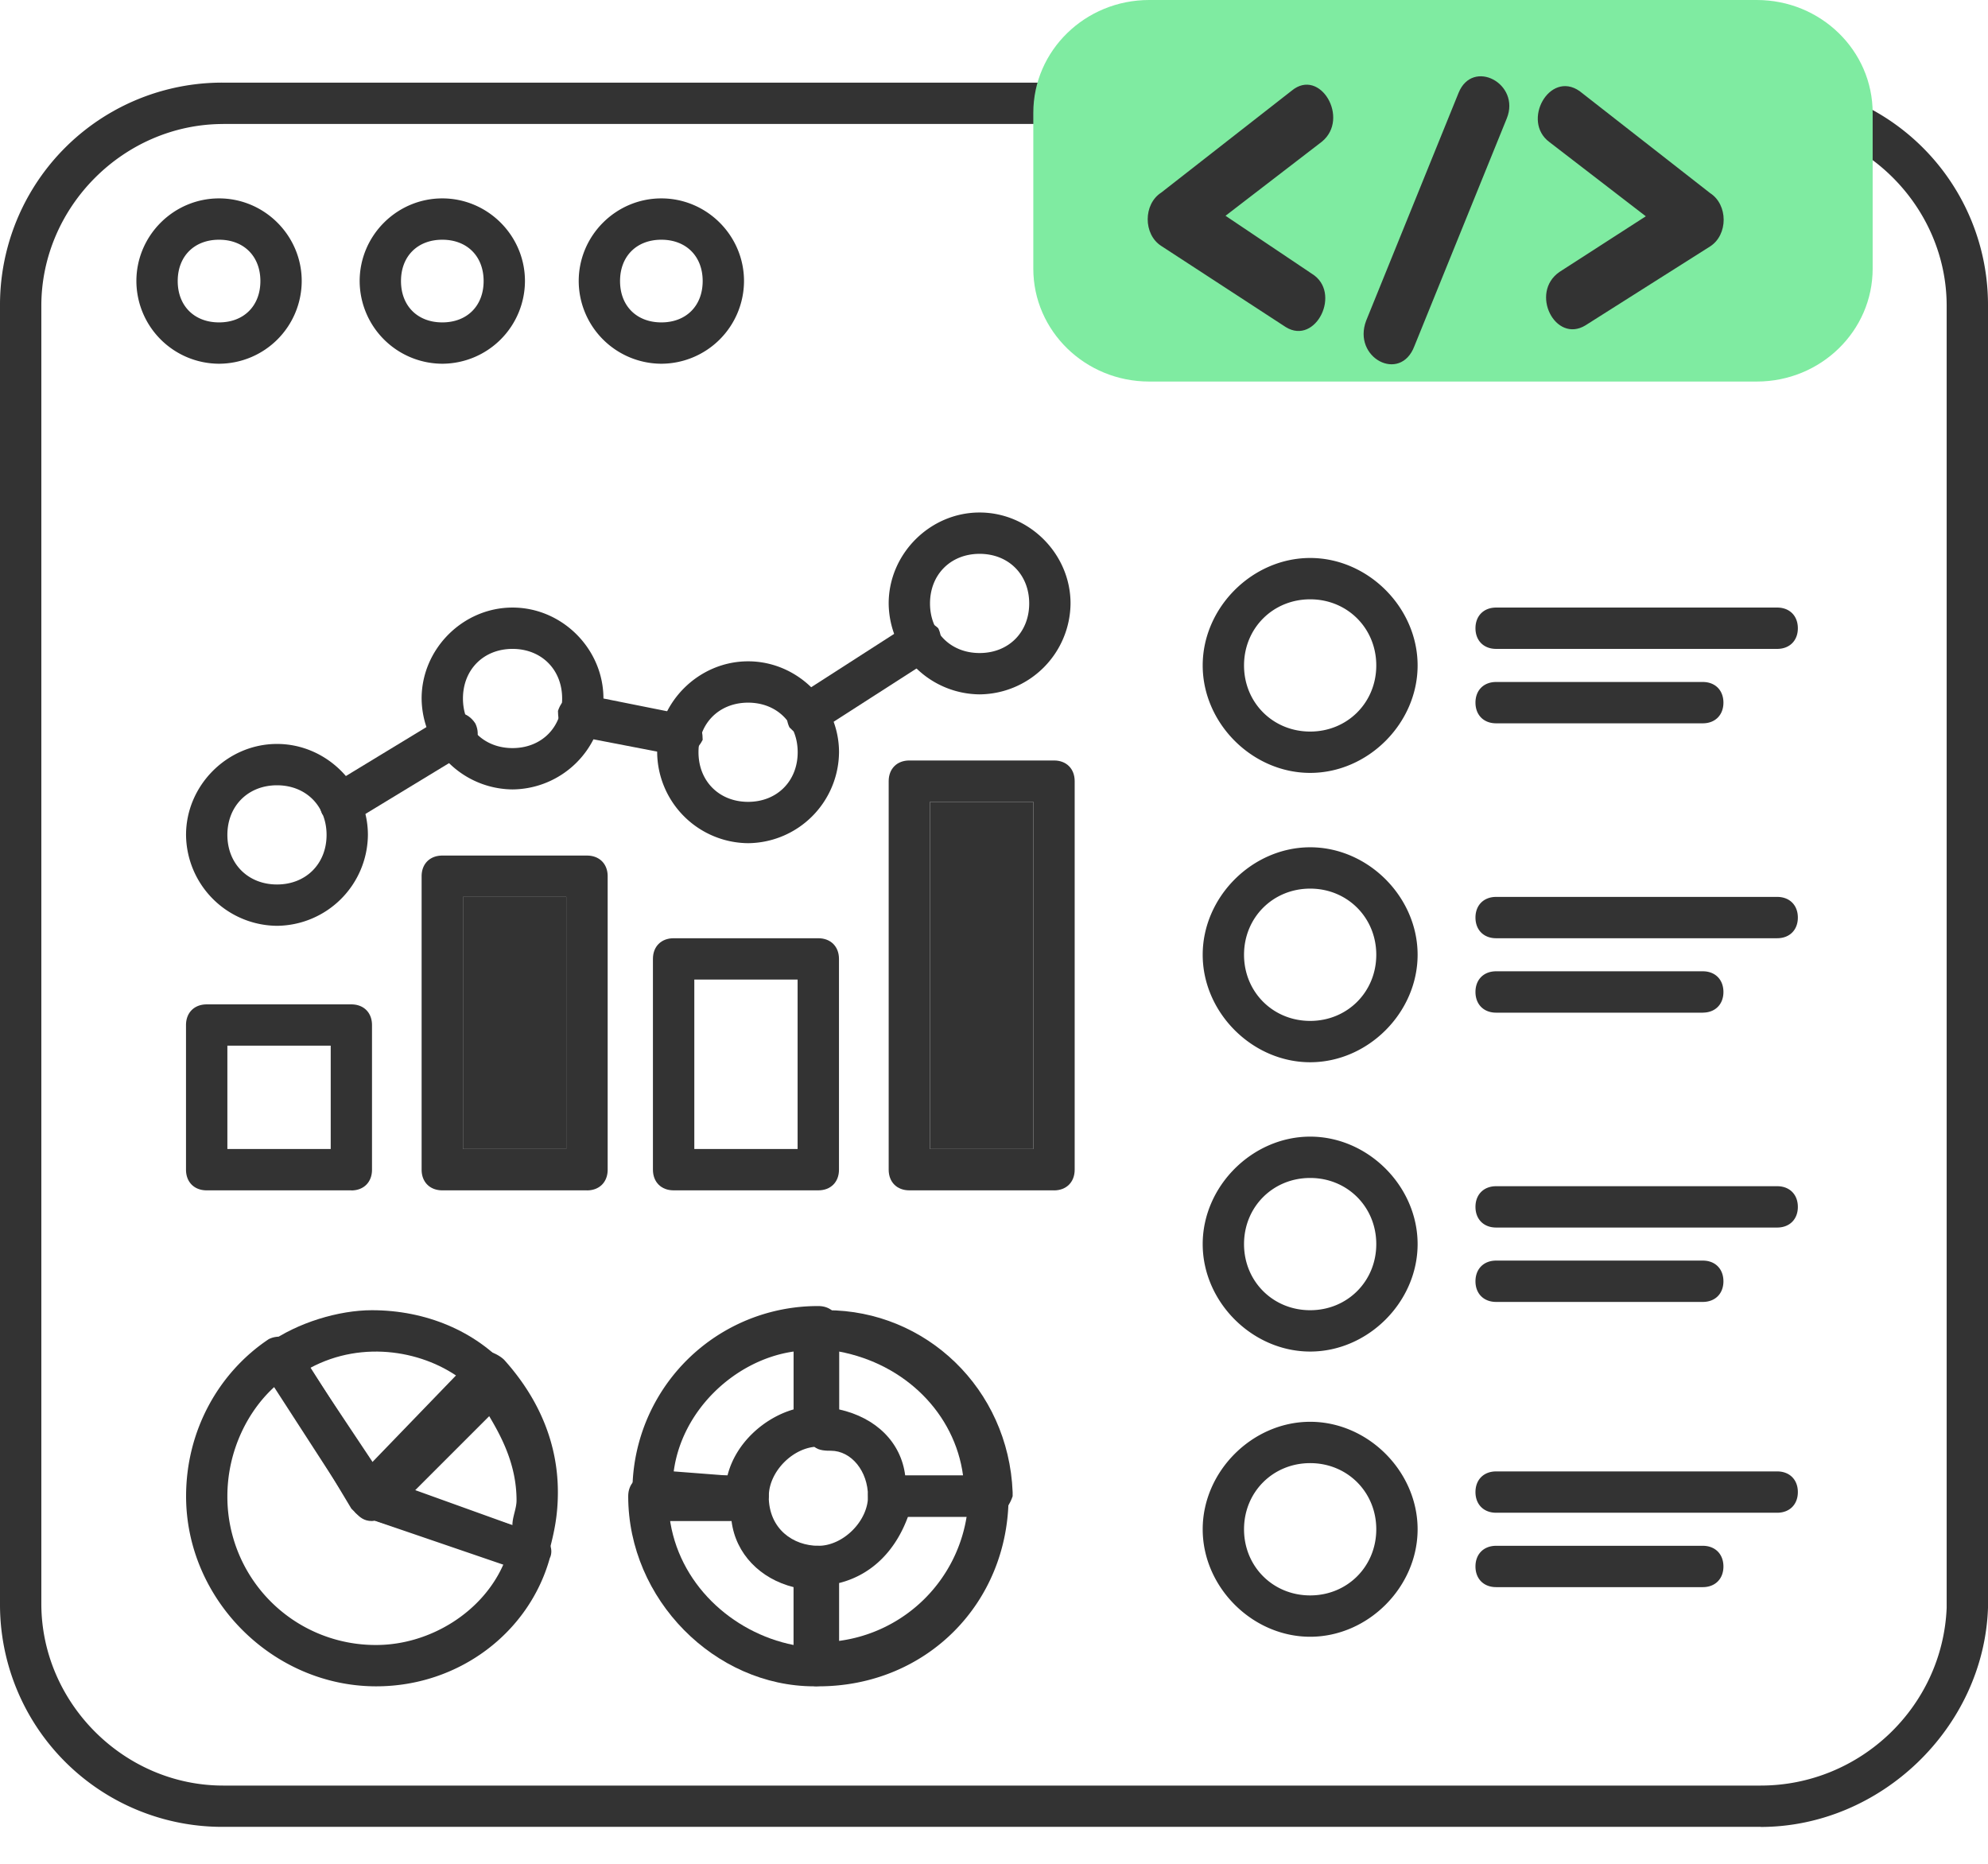 <svg width="48" height="45" fill="none" xmlns="http://www.w3.org/2000/svg"><path d="M42.511 44.108H5.39A5.366 5.366 0 010 38.72V7.385a5.366 5.366 0 015.389-5.39H42.61A5.366 5.366 0 0148 7.386V38.82c-.1 2.894-2.595 5.29-5.489 5.29zM5.39 2.994C2.994 2.994.998 4.99.998 7.384V38.72c0 2.395 1.996 4.391 4.39 4.391h37.123c2.395 0 4.391-1.896 4.491-4.29V7.384c0-2.395-1.996-4.391-4.39-4.391H5.388z" fill="#333"/><path d="M5.289 8.782a2.002 2.002 0 01-1.996-1.996c0-1.098.898-1.996 1.996-1.996 1.098 0 1.996.898 1.996 1.996a2.002 2.002 0 01-1.996 1.996zm0-2.994c-.599 0-.998.4-.998.998 0 .599.4.998.998.998.599 0 .998-.4.998-.998 0-.599-.4-.998-.998-.998zm5.391 2.994a2.002 2.002 0 01-1.996-1.996c0-1.098.898-1.996 1.995-1.996 1.098 0 1.996.898 1.996 1.996a2.002 2.002 0 01-1.996 1.996zm0-2.994c-.6 0-.998.4-.998.998 0 .599.399.998.997.998.6 0 .998-.4.998-.998 0-.599-.399-.998-.998-.998zm5.289 2.994a2.002 2.002 0 01-1.996-1.996c0-1.098.898-1.996 1.995-1.996 1.098 0 1.996.898 1.996 1.996a2.002 2.002 0 01-1.995 1.996zm0-2.994c-.6 0-.998.4-.998.998 0 .599.399.998.998.998.598 0 .997-.4.997-.998 0-.599-.399-.998-.998-.998zM8.484 28.74H4.99c-.3 0-.499-.2-.499-.499V24.75c0-.3.2-.5.5-.5h3.492c.3 0 .499.2.499.5v3.492c0 .3-.2.5-.5.5zm-2.994-.998h2.495v-2.495H5.49v2.495zm8.681.998H10.68c-.3 0-.5-.2-.5-.499v-7.085c0-.3.2-.499.5-.499h3.492c.3 0 .5.2.5.499v7.085c0 .3-.2.5-.5.5zm-2.993-.998h2.494v-6.087h-2.494v6.087z" fill="#333"/><path d="M11.178 27.742h2.494v-6.087h-2.494v6.087zm8.579.998h-3.492c-.3 0-.5-.2-.5-.499v-5.09c0-.299.2-.498.5-.498h3.492c.3 0 .5.2.5.499v5.09c0 .299-.2.498-.5.498zm-2.994-.998h2.495v-4.091h-2.494v4.091zm8.686.998h-3.493c-.3 0-.499-.2-.499-.499v-9.38c0-.3.2-.5.499-.5h3.493c.3 0 .499.2.499.5v9.38c0 .3-.2.5-.5.5zm-2.994-.998h2.495V19.36h-2.495v8.382z" fill="#333"/><path d="M22.455 27.742h2.495V19.36h-2.495v8.382zm-2.995-9.979c-.199 0-.299-.1-.398-.2-.1-.2-.1-.499.1-.698l2.794-1.796c.2-.1.499-.1.698.1.1.199.1.498-.1.698l-2.794 1.796c-.1.1-.2.1-.3.1zM8.182 19.859c-.2 0-.3-.1-.4-.2-.1-.2-.1-.499.2-.698l2.794-1.697c.2-.1.5-.1.699.2.1.2.1.499-.2.698L8.481 19.86h-.3zm8.284-1.597l-2.594-.5c-.3-.099-.4-.298-.4-.598.1-.3.3-.399.6-.399l2.494.499c.3.1.4.3.4.599-.1.2-.3.399-.5.399z" fill="#333"/><path d="M23.652 16.765a2.215 2.215 0 01-2.195-2.195c0-1.198.998-2.196 2.195-2.196 1.198 0 2.196.998 2.196 2.196a2.215 2.215 0 01-2.195 2.195zm0-3.393c-.698 0-1.197.5-1.197 1.198s.499 1.197 1.198 1.197c.698 0 1.197-.499 1.197-1.197 0-.699-.499-1.198-1.198-1.198zm-5.589 6.986a2.215 2.215 0 01-2.196-2.196c0-1.197.998-2.195 2.196-2.195 1.197 0 2.195.998 2.195 2.195a2.215 2.215 0 01-2.195 2.196zm0-3.393c-.699 0-1.198.499-1.198 1.197 0 .699.5 1.198 1.198 1.198s1.197-.5 1.197-1.198-.499-1.197-1.197-1.197zm-5.688 2.095a2.215 2.215 0 01-2.195-2.195c0-1.198.998-2.196 2.195-2.196 1.198 0 2.195.998 2.195 2.196a2.215 2.215 0 01-2.195 2.195zm0-3.393c-.698 0-1.197.5-1.197 1.198s.499 1.197 1.197 1.197c.699 0 1.198-.499 1.198-1.197 0-.699-.5-1.198-1.198-1.198zm-5.687 6.686a2.215 2.215 0 01-2.196-2.195c0-1.198.998-2.196 2.196-2.196 1.197 0 2.195.998 2.195 2.196a2.215 2.215 0 01-2.195 2.195zm0-3.393c-.699 0-1.198.5-1.198 1.198s.5 1.197 1.198 1.197 1.197-.498 1.197-1.197c0-.699-.499-1.198-1.197-1.198zm24.946-.299c-1.397 0-2.595-1.197-2.595-2.595 0-1.397 1.198-2.594 2.595-2.594 1.397 0 2.594 1.197 2.594 2.595 0 1.397-1.197 2.594-2.594 2.594zm0-4.191c-.899 0-1.597.698-1.597 1.597 0 .898.698 1.596 1.597 1.596.898 0 1.596-.698 1.596-1.596 0-.899-.698-1.597-1.596-1.597zm0 11.177c-1.397 0-2.595-1.198-2.595-2.595 0-1.397 1.198-2.595 2.595-2.595 1.397 0 2.594 1.198 2.594 2.595 0 1.397-1.197 2.595-2.594 2.595zm0-4.192c-.899 0-1.597.699-1.597 1.597s.698 1.597 1.597 1.597c.898 0 1.596-.699 1.596-1.597s-.698-1.597-1.596-1.597zm0 11.177c-1.397 0-2.595-1.197-2.595-2.594 0-1.398 1.198-2.595 2.595-2.595 1.397 0 2.594 1.197 2.594 2.595 0 1.397-1.197 2.594-2.594 2.594zm0-4.191c-.899 0-1.597.698-1.597 1.597 0 .898.698 1.596 1.597 1.596.898 0 1.596-.698 1.596-1.596 0-.899-.698-1.597-1.596-1.597zm0 11.077c-1.397 0-2.595-1.198-2.595-2.595 0-1.397 1.198-2.595 2.595-2.595 1.397 0 2.594 1.198 2.594 2.595 0 1.397-1.197 2.595-2.594 2.595zm0-4.192c-.899 0-1.597.699-1.597 1.597s.698 1.597 1.597 1.597c.898 0 1.596-.699 1.596-1.597s-.698-1.597-1.596-1.597zM42.91 15.667h-6.786c-.3 0-.499-.2-.499-.499s.2-.499.499-.499h6.786c.3 0 .499.2.499.5 0 .299-.2.498-.5.498zm-1.796 1.797h-4.99c-.3 0-.499-.2-.499-.5 0-.299.2-.498.499-.498h4.99c.299 0 .498.2.498.499s-.2.499-.498.499zm1.796 5.189h-6.786c-.3 0-.499-.2-.499-.5 0-.298.2-.498.499-.498h6.786c.3 0 .499.2.499.499 0 .3-.2.499-.5.499zm-1.796 1.797h-4.99c-.3 0-.499-.2-.499-.5s.2-.499.499-.499h4.99c.299 0 .498.2.498.5 0 .299-.2.498-.498.498zm1.796 5.188h-6.786c-.3 0-.499-.2-.499-.499s.2-.499.499-.499h6.786c.3 0 .499.2.499.5 0 .299-.2.498-.5.498zm-1.796 1.796h-4.99c-.3 0-.499-.2-.499-.498 0-.3.2-.5.499-.5h4.99c.299 0 .498.2.498.5 0 .299-.2.498-.498.498zm1.796 5.09h-6.786c-.3 0-.499-.2-.499-.499 0-.3.2-.499.499-.499h6.786c.3 0 .499.2.499.499 0 .3-.2.499-.5.499zm-1.796 1.796h-4.99c-.3 0-.499-.2-.499-.499 0-.3.2-.499.499-.499h4.99c.299 0 .498.2.498.5 0 .299-.2.498-.498.498zM9.083 40.715c-2.495 0-4.59-2.096-4.59-4.59 0-1.597.798-2.994 1.995-3.792.2-.1.499-.1.699.2l2.095 3.292 3.693 1.198c.299.1.399.399.299.599-.5 1.796-2.195 3.093-4.191 3.093zM6.688 33.43c-.699.6-1.198 1.597-1.198 2.695a3.578 3.578 0 003.593 3.592c1.297 0 2.594-.798 3.093-1.996l-3.393-1.097c-.1 0-.2-.1-.3-.2L6.689 33.43z" fill="#333"/><path d="M8.98 36.724c-.2 0-.299-.1-.399-.2l-2.195-3.393c-.1-.2-.1-.499.1-.699.698-.499 1.696-.798 2.494-.798 1.298 0 2.495.5 3.294 1.397.2.2.2.5 0 .699L9.38 36.624c-.1 0-.3.1-.4.1zM7.484 33.03l1.596 2.395 2.096-2.095c-.898-.699-2.395-.998-3.692-.3z" fill="#333"/><path d="M12.771 37.921h-.2L8.78 36.624c-.2-.1-.3-.2-.3-.4 0-.199 0-.299.1-.498l2.794-2.894c.1-.1.2-.1.4-.2.1 0 .299.1.399.2.898.998 1.297 2.095 1.297 3.193 0 .599-.1.998-.2 1.397 0 .1-.1.3-.2.3-.099.2-.199.2-.299.2zm-2.893-1.996l2.494.898c0-.2.1-.399.1-.598 0-.898-.399-1.597-.698-2.096l-1.896 1.796zm9.882 4.79c-.299 0-.498-.2-.498-.499v-2.395c0-.3.2-.499.499-.499.598 0 1.197-.598 1.197-1.197 0-.3.2-.5.5-.5h2.394c.3 0 .5.2.5.5 0 2.594-1.997 4.59-4.591 4.59zm.5-2.495v1.398a3.6 3.6 0 003.093-3.094h-1.397c-.3.898-.898 1.497-1.696 1.697z" fill="#333"/><path d="M19.659 40.715c-2.395 0-4.491-2.095-4.491-4.59 0-.3.2-.5.499-.5h2.395c.3 0 .499.2.499.5 0 .798.599 1.197 1.197 1.197.3 0 .5.2.5.5 0 .1 0 .199-.1.299v2.095c0 .3-.2.5-.5.5zm-3.493-4.091c.2 1.596 1.497 2.794 2.994 3.093V38.32c-.799-.2-1.397-.798-1.497-1.596h-1.497v-.1z" fill="#333"/><path d="M18.064 36.624l-2.296-.1c-.299 0-.498-.2-.498-.5a4.472 4.472 0 014.49-4.49c.3 0 .5.2.5.5v2.394c0 .3-.2.5-.5.5-.599 0-1.197.598-1.197 1.197 0 .1-.1.3-.2.399 0 0-.2.1-.3.1zm-1.797-1.098l1.298.1c.2-.799.898-1.397 1.596-1.597v-1.397c-1.397.2-2.694 1.397-2.894 2.894z" fill="#333"/><path d="M23.852 36.624h-2.395c-.3 0-.5-.2-.5-.5 0-.598-.398-1.097-.897-1.097-.1 0-.3 0-.4-.1-.1-.1-.2-.2-.2-.399v-2.395c0-.3.2-.499.5-.499 2.395 0 4.39 1.896 4.49 4.391v.1c-.1.3-.299.499-.598.499zm-1.996-.998h1.397c-.2-1.497-1.397-2.694-2.994-2.994v1.397c.898.2 1.497.798 1.597 1.597z" fill="#333"/><path fill-rule="evenodd" clip-rule="evenodd" d="M45.215 6.486v-3.76C45.215 1.22 43.962 0 42.416 0h-14.67c-1.544 0-2.797 1.22-2.797 2.725v3.761c0 1.505 1.253 2.726 2.798 2.726h14.67c1.545 0 2.798-1.22 2.798-2.726z" fill="#7FEBA1"/><path d="M38.283 7.854c-.728.448-1.358-.784-.63-1.288l2.085-1.344L37.41 3.43c-.68-.504 0-1.736.727-1.232l3.153 2.464c.437.28.437 1.008 0 1.288l-3.007 1.904zm-4.133.504c-.34.895-1.504.28-1.164-.616l2.231-5.5c.34-.84 1.504-.223 1.164.617L34.15 8.358zM31.676 6.61c.728.448.097 1.736-.63 1.288l-3.008-1.96c-.436-.28-.436-1.008 0-1.288l3.153-2.463c.68-.56 1.407.672.728 1.232L29.59 5.21l2.086 1.4z" fill="#333"/></svg>